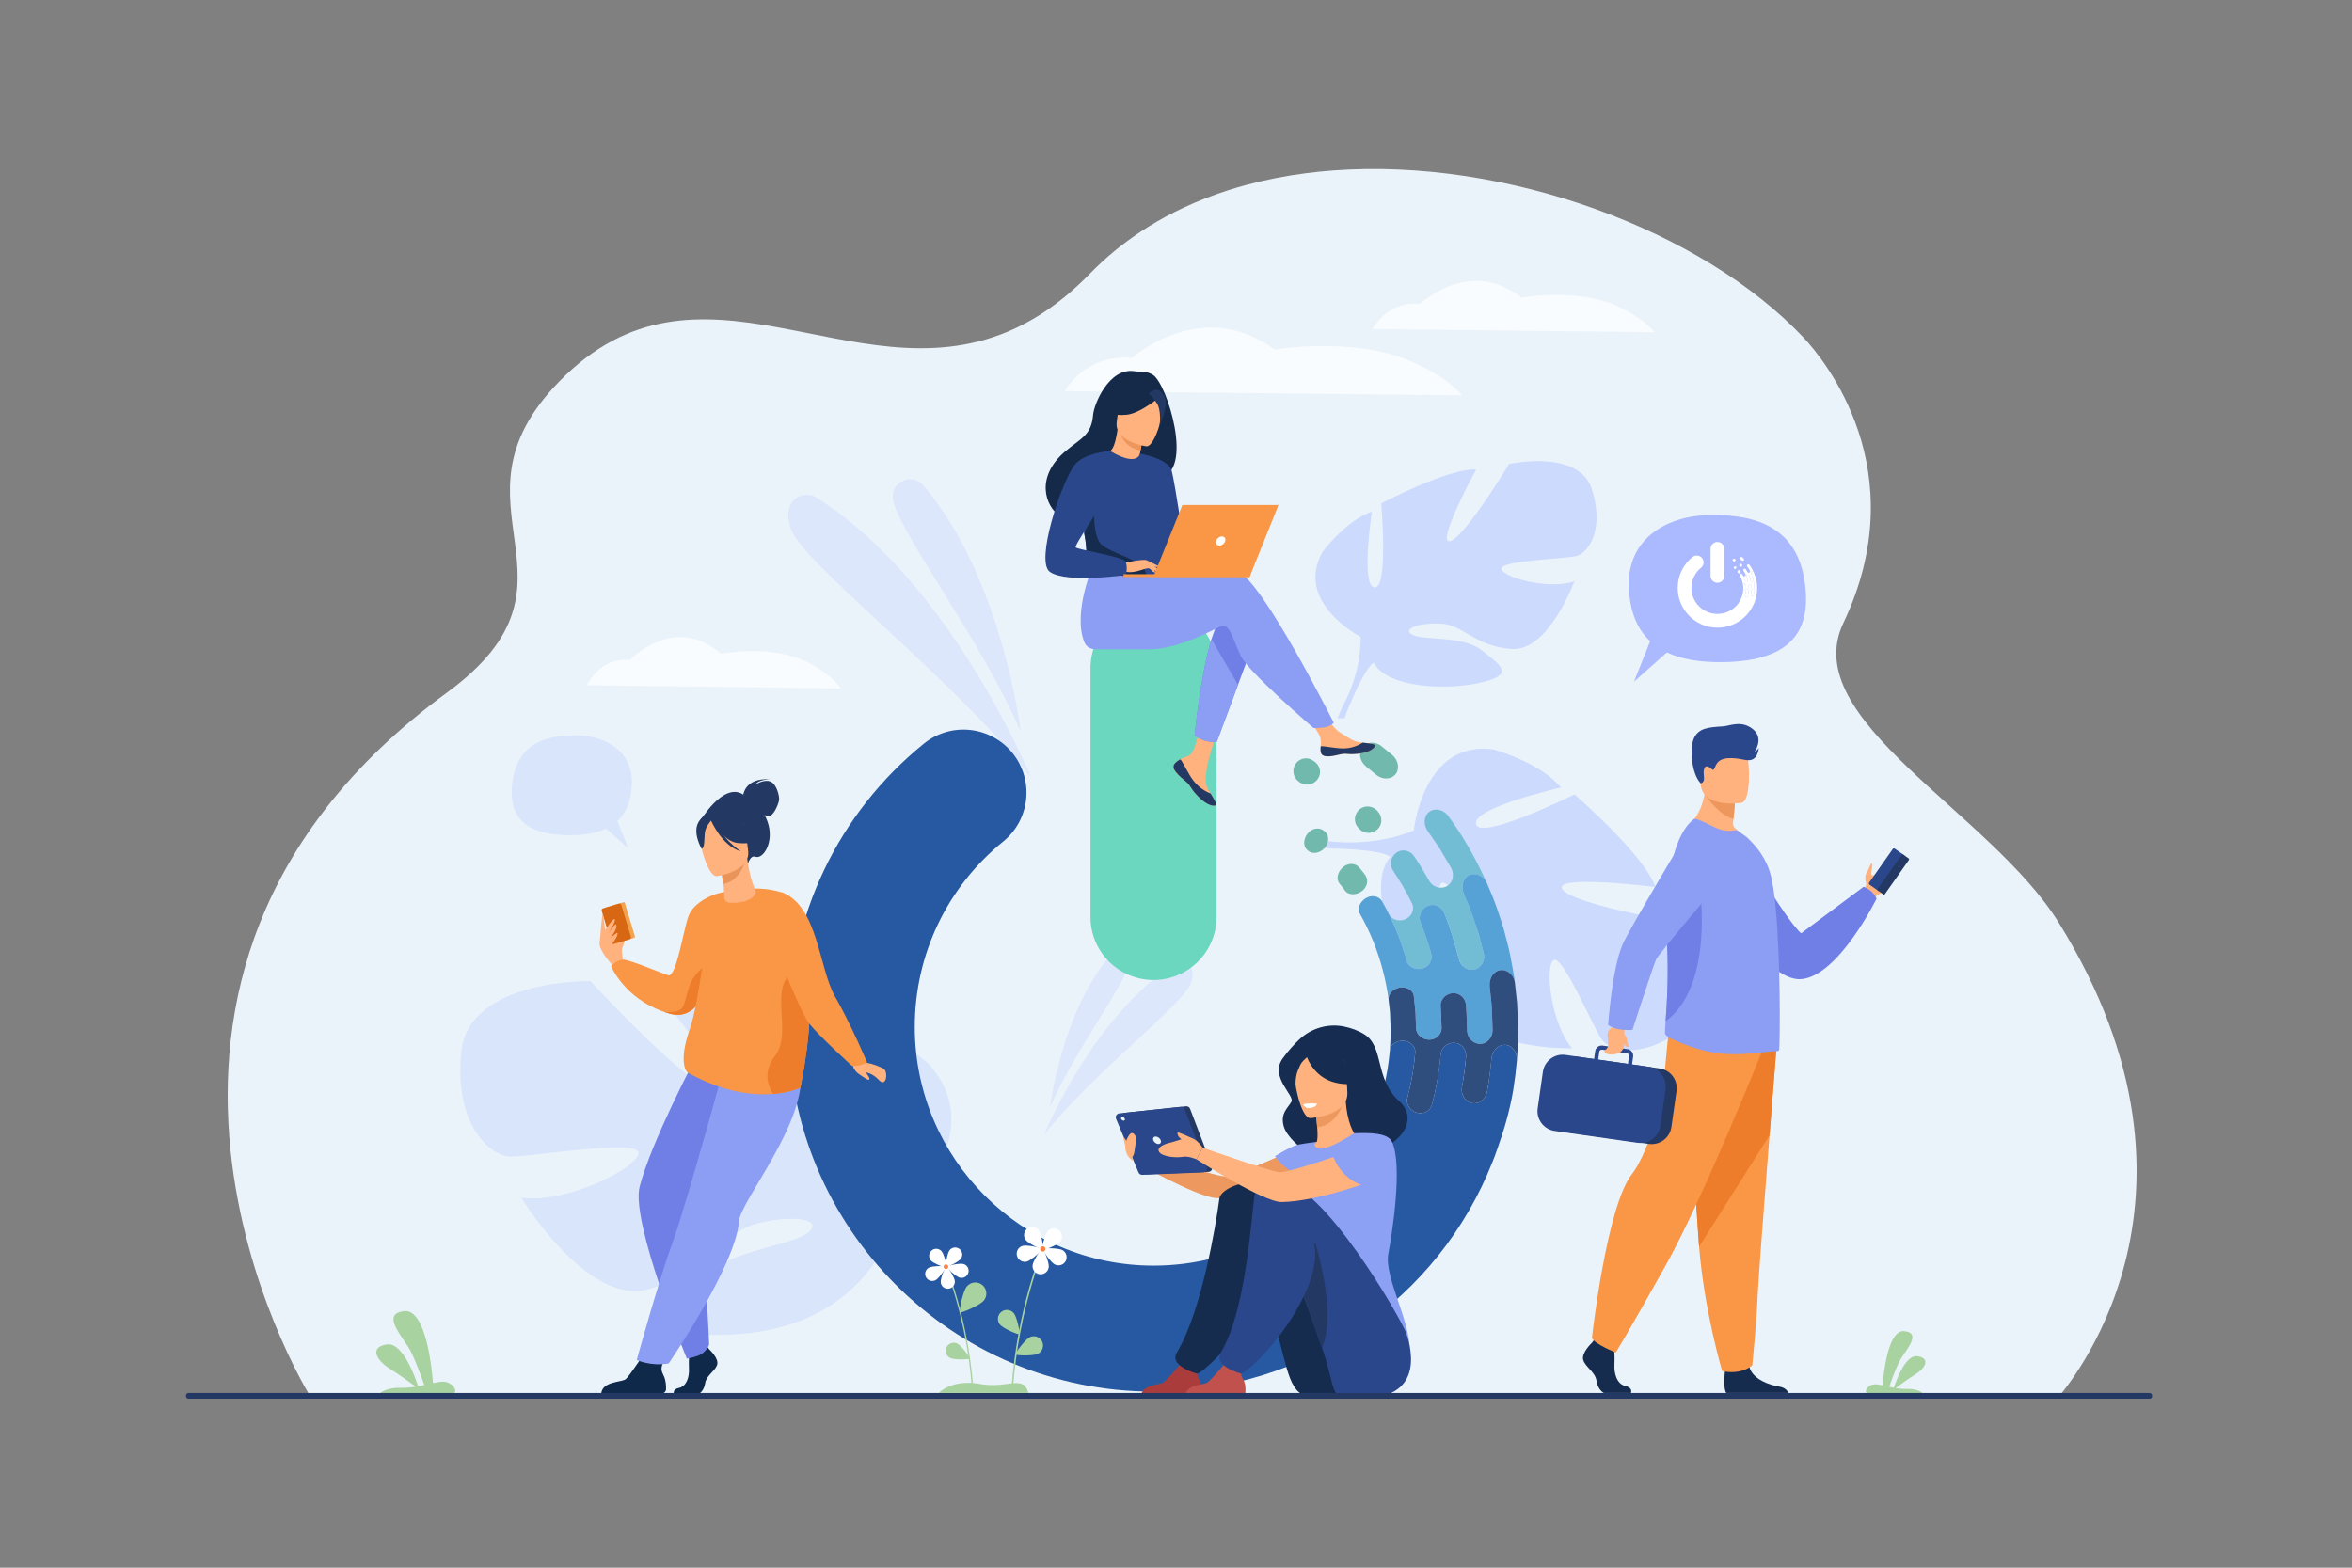 <?xml version="1.0" encoding="UTF-8"?>
<svg xmlns="http://www.w3.org/2000/svg" id="_лой_1" data-name="‘лой_1" viewBox="0 0 3000 2000">
  <rect x="0" y="0" width="3000" height="2000" fill="#808080" stroke="none"/>
  <defs>
    <style>
      .cls-1, .cls-2 {
        opacity: .5;
      }

      .cls-1, .cls-3, .cls-4, .cls-5, .cls-6, .cls-7, .cls-8, .cls-9, .cls-10, .cls-11, .cls-12, .cls-13, .cls-14, .cls-15, .cls-16, .cls-17, .cls-18, .cls-19, .cls-20, .cls-21, .cls-22, .cls-23, .cls-24, .cls-25, .cls-26, .cls-27, .cls-28, .cls-29, .cls-30, .cls-31, .cls-32, .cls-33, .cls-34, .cls-35 {
        stroke-width: 0px;
      }

      .cls-1, .cls-3, .cls-19 {
        fill: #aec3ff;
      }

      .cls-36, .cls-3 {
        opacity: .3;
      }

      .cls-4 {
        fill: #f99746;
      }

      .cls-5 {
        fill: #f8fcff;
      }

      .cls-6 {
        fill: #707fe5;
      }

      .cls-7 {
        fill: #2659a1;
      }

      .cls-8 {
        fill: #2b478b;
      }

      .cls-9 {
        fill: #70b9ac;
      }

      .cls-10 {
        fill: #56a2d7;
      }

      .cls-11 {
        fill: #0e2949;
      }

      .cls-12 {
        fill: #152949;
      }

      .cls-13 {
        fill: #233862;
      }

      .cls-14 {
        fill: #162c51;
      }

      .cls-15 {
        fill: #162c4f;
      }

      .cls-16 {
        fill: #d86713;
      }

      .cls-17 {
        fill: #abb9ff;
      }

      .cls-18 {
        fill: #c1514c;
      }

      .cls-20 {
        fill: #aa3c3c;
      }

      .cls-21 {
        fill: #a8d29f;
      }

      .cls-22 {
        fill: #8ca0f4;
      }

      .cls-23 {
        fill: #8c9df4;
      }

      .cls-24 {
        fill: #2f4e7e;
      }

      .cls-25 {
        fill: #6ad7be;
      }

      .cls-26 {
        fill: #72bdd4;
      }

      .cls-27 {
        fill: #fff;
      }

      .cls-28 {
        fill: #ffb27d;
      }

      .cls-29 {
        fill: #ed975d;
      }

      .cls-30 {
        fill: #ed985f;
      }

      .cls-31 {
        fill: #ebf3fa;
      }

      .cls-32 {
        fill: #ed7d2b;
      }

      .cls-33 {
        fill: #f1a34f;
      }

      .cls-34 {
        fill: #f78248;
      }

      .cls-35 {
        fill: #e8945b;
      }
    </style>
  </defs>
  <path class="cls-31" d="m2627.1,1780.77c-143.42,0-2232.69.51-2233.9-3.23l-.2-.47s-.2-.46-.2-.69c-.8-1.87-321.91-527.12,177.3-892.78,195.32-143.07-12.22-237.52,143.1-396.79,178.5-183.03,373.31,19.45,571.8-63.55,35.07-14.65,70.26-38.23,105.49-74.42,19.83-20.35,41.56-38.14,64.83-53.51,3.57-2.36,7.17-4.67,10.81-6.92,13.93-8.59,28.37-16.36,43.25-23.34,9.99-4.69,20.17-9.02,30.55-13h0c16.46-6.32,33.36-11.78,50.63-16.39,24.52-6.56,49.76-11.43,75.51-14.73,11.23-1.45,22.55-2.58,33.96-3.44,221.79-16.57,471.38,76.66,600.19,212.94,25.93,27.44,143.85,169.43,50.9,364.59-58.69,123.22,187.18,240.9,274.54,381.61,222.13,357.74,3.46,599.46,1.45,604.12Z"></path>
  <path class="cls-21" d="m484.66,1777.48h94.51c5.06-4.3-3.5-14.05-12.46-14.71-3.89-.29-8.81.52-14.42,1.71-1.3-17.27-8.73-94.92-36.72-91.8-31.47,3.49,0,34.2,8.9,52.38,6.59,13.46,13.54,32.77,16.72,41.88-2.55.55-5.2,1.1-7.9,1.59-4.17-12.81-19.69-55.89-39.43-53.38-23.17,2.94-13.86,20.21,2.57,30.47,12.05,7.54,26.85,18.26,33.88,23.43-5.96.97-12.17,1.63-18.48,1.48-16.19-.38-24.09,4.39-27.15,6.95Z"></path>
  <g class="cls-2">
    <path class="cls-1" d="m1301.98,933.76s-23.53-197.09-124.52-314.71c-13.42-15.63-39.11-5.68-38.68,14.92,0,.34.02.69.03,1.04,1.31,35.16,114.38,183.46,163.17,298.75Z"></path>
    <path class="cls-1" d="m1314.25,990.18s-100.64-246.35-272.53-355.3c-10.48-6.64-24.68-4.23-31.7,5.99-4.58,6.66-6.63,17.07-1.5,33.32,13.7,43.33,205.41,189.18,305.73,315.99Z"></path>
  </g>
  <g class="cls-2">
    <path class="cls-1" d="m1339.33,1412.83s14.44-120.95,76.42-193.14c8.24-9.59,24-3.49,23.74,9.16,0,.21-.01.42-.02.64-.8,21.58-70.2,112.59-100.14,183.34Z"></path>
    <path class="cls-1" d="m1331.79,1447.46s61.76-151.18,167.25-218.04c6.43-4.08,15.14-2.6,19.46,3.68,2.81,4.09,4.07,10.47.92,20.45-8.41,26.59-126.06,116.1-187.63,193.92Z"></path>
  </g>
  <path class="cls-3" d="m1064.15,1294.13s55.84,153.29,26.68,161.92c-29.17,8.63-49.91-175.3-49.91-175.3,0,0-158.68-46.5-215.46-31.41,0,0,116.65,139.45,86.25,140.64-30.39,1.18-158.51-138.29-158.51-138.29,0,0-155.35-3.08-164.83,90.24-9.48,93.32,36.97,131.55,60.22,133.46,23.25,1.9,166.26-23.57,165.6-4.34-.66,19.23-92.53,64.95-149.27,57.09,0,0,83.78,137.22,160.72,116.9,76.94-20.32,93.17-72.7,140.94-84.39,47.78-11.69,85.29-4.49,63.24,12.52-22.05,17.01-105.38,21.75-138.99,61.41-33.61,39.67-61.91,66.19,13.16,68.28,205.46,5.72,237.5-148.09,237.5-148.09,0,0,126.71-101.17,44.09-196.52,0,0-62.84-56.56-121.44-64.11Z"></path>
  <path class="cls-1" d="m2147.72,1311.15c52.77-42.12-9.66-134.92-9.66-134.92,0,0-134.35-23.15-145.48-42-11.13-18.85,118.73-2.64,118.73-2.64-13.01-40.24-103.01-118.12-103.01-118.12,0,0-119.38,59.16-125.53,38.15-6.15-21.01,108.38-46.99,108.38-46.99-27.42-32.51-86.14-48.49-86.14-48.49-89.91-12.81-101.72,103.3-101.72,103.3,0,0-41.81,19.61-101.74,14.51h0s-11.53-2.01-29.38-1.41l4.42,10.19c3.09-.35,6.13-.58,9.11-.66.02,0,.04,0,.05,0,.04,0,.09,0,.13,0,1.88.02,4.55.05,7.82.11,0,0,0,0,.01,0,0,0,0,0,.02,0,7.44.47,12.86.62,16.68.54.01,0,.02,0,.04,0,23.17,1.03,53.92,3.67,63.03,10.36,0,0,1.1-1.81,3.73-4.21-1.19,1.34-2.43,2.74-3.73,4.21-29.81,33.64,1.77,123.54,32.8,167.81,31.03,44.26,35.55,17.14,46.45-18.66,10.9-35.8-18.73-88.07-17.03-108.05,1.7-19.97,20.68-.09,32.23,33.38,11.55,33.47-13.82,63.71,3.89,118.19,17.7,54.48,133.4,51.68,133.4,51.68-26.87-31.27-35.03-104.68-23.65-112.58,11.38-7.89,51.72,88.57,61.94,101.9,10.22,13.33,51.46,26.53,104.23-15.59Z"></path>
  <path class="cls-1" d="m2030.76,624.95c-16.34-52.9-105.88-33.05-105.88-33.05,0,0-57.92,95.62-75.64,98.47-17.72,2.85,33.56-91.42,33.56-91.42-34.61-2.13-121.03,43.24-121.03,43.24,0,0,9.39,108.85-8.49,107.25-17.88-1.6-3.4-96.81-3.4-96.81-33.03,11.19-62.82,51.23-62.82,51.23-36.72,64.79,48.38,108.6,48.38,108.6,0,0,2.44,37.79-19.4,82.01h0s-4.99,8.2-9.88,22.01l9.1-.32c.66-2.47,1.39-4.85,2.22-7.15,0-.02,0-.03.02-.04.01-.03.02-.07.04-.1.57-1.43,1.4-3.46,2.43-5.94,0,0,0,0,0,0,0,0,0,0,0-.01,2.59-5.54,4.33-9.63,5.41-12.57,0,0,0-.02,0-.03,7.73-17.38,18.95-40.06,26.79-45.01,0,0-1.06-1.38-2.09-4.11.67,1.31,1.36,2.67,2.09,4.11,16.75,32.83,94.84,35.66,137.92,25.24,43.08-10.42,23.74-22-.33-41.05-24.06-19.05-72.84-12.09-87.58-19.37-14.74-7.28,6.13-15.81,35.14-14.6,29.01,1.21,44.49,29.63,91.38,32.44,46.89,2.81,79.41-86.34,79.41-86.34-31.92,11.15-90.4-4.63-93.02-15.67-2.62-11.05,83.1-12.94,96.34-16.75,13.24-3.81,35.66-31.33,19.32-84.24Z"></path>
  <path class="cls-5" d="m1358.07,499.02s25.34-47.7,85.94-42.4c0,0,87.97-79.5,181.79-10.6,0,0,99.72-17.07,173.57,14.78,49.24,21.24,65.5,43.52,65.5,43.52l-506.8-5.3Z"></path>
  <path class="cls-5" d="m1750.71,419.8s17.97-36.13,60.94-32.12c0,0,62.38-60.22,128.91-8.03,0,0,70.71-12.93,123.09,11.2,34.92,16.09,46.45,32.96,46.45,32.96l-359.39-4.01Z"></path>
  <path class="cls-5" d="m748.55,874.22s16.2-36.13,54.95-32.12c0,0,56.25-60.22,116.23-8.03,0,0,63.76-12.93,110.98,11.2,31.48,16.09,41.88,32.96,41.88,32.96l-324.05-4.01Z"></path>
  <g>
    <path class="cls-25" d="m1471.31,1250.23c-44.39,0-80.37-35.98-80.37-80.37v-317.32c0-44.39,35.98-80.37,80.37-80.37s80.37,35.98,80.37,80.37v317.32c0,44.39-35.98,80.37-80.37,80.37Z"></path>
    <path class="cls-9" d="m1779.33,988.52c6.15-6.4,4.97-18-3.33-25.11l-13.37-11.04c-8.32-7.1-19.96-6.18-25.21,1.05-5.29,7.29-2.8,17.72,4.83,24.27l12.45,10.27c7.62,6.53,18.35,7.12,24.64.57Z"></path>
    <path class="cls-9" d="m1756.68,1058.28c6.72-5.95,7-16.4.61-23.32l-1.24-1.33c-6.83-6.49-17.3-6.37-23.37.24-6.07,6.61-5.97,16.73.24,22.59l1.13,1.23c5.77,6.28,15.91,6.54,22.63.59Z"></path>
    <path class="cls-9" d="m1681.18,993.32c4.97-7.47,2.5-17.54-5.53-22.47l-1.55-.95c-7.91-5.14-18.37-1.69-22.44,6.09-4.26,8.12-1.2,17.22,5.93,21.91l1.42.88c7.26,4.47,17.19,2.01,22.17-5.46Z"></path>
    <path class="cls-9" d="m1689.21,1082.24c6.1-6.39,6.76-16.41.63-21.41l-1.18-.97c-6.12-5.01-15.5-3.35-20.98,3.76-5.48,7.11-5.57,16.52-.13,20.96l1.07.87c5.46,4.41,14.31,3.4,20.59-3.21Z"></path>
    <path class="cls-9" d="m1736.21,1137.53c7.5-4.94,9.9-14.2,5.42-20.71-2.28-3.5-5.15-6.56-7.68-9.87-4.97-6.15-14.36-6.44-21.2-.45-6.66,5.84-8.7,15.17-4.28,20.63,2.28,2.99,4.91,5.73,6.95,8.91,3.95,5.79,13.3,6.44,20.79,1.5Z"></path>
    <path class="cls-26" d="m1821.22,1060.51c5.24,7.67,10.76,15.16,15.7,23.03l14.2,24-.04-.06c4.57,9.07,1.73,19.57-6.33,23.46-8.06,3.9-17.96.36-22.18-7.88l.02.06c-6.24-10.3-11.88-21.02-18.88-30.83-5.37-7.75-15.56-9.67-22.76-4.31-7.2,5.36-9.1,15.4-4.24,22.4,8.9,13.37,17.13,27.23,24.1,41.71,4.08,7.65.07,17.04-8.22,20.63-8.19,3.54-17.24.61-20.92-6.23,5.15,9.28,8.54,19.35,12.86,29,3.19,10.07,7.33,19.87,9.68,30.2,1.93,7.51,10.65,12.02,19.42,10.08,8.76-1.94,14.1-10.3,11.93-18.69-1.56-6.9-3.97-13.55-6.23-20.25-2.23-6.71-4.41-13.43-7.34-19.87-3.3-7.86.65-17.3,8.79-21.08,8.14-3.78,17.71.2,21.34,8.9,7.85,18.99,13.81,38.71,18.67,58.67,2.29,9,10.38,15.21,19.35,13.58,8.7-1.57,14.8-11.08,12.31-20.96-6.25-25.9-14.45-51.38-25.33-75.73-3.67-9.38-1.41-19.65,6.79-23.76,7.84-3.94,18.92.45,22.95,10.65-13.6-30.13-29.68-59.25-49.35-85.84-6.25-8.98-17.83-11.05-24.71-5.5-7.1,5.72-7.31,16.36-1.58,24.62Z"></path>
    <path class="cls-10" d="m1734.55,1165.69c6.28,11.35,12.17,22.94,16.9,35.01l.18.3.09.34c9.54,23.71,16.05,48.58,19.42,73.96-.47-7.02,5.03-13.79,14.06-15.42,8.64-1.57,17.59,3.33,18.18,11.24.66,6.73,1.59,13.44,2.12,20.19l.73,20.32c.2,7.78,7.08,14.39,16.13,14.75,8.88.36,16.57-6.37,16.37-15.04-.43-8.93-.44-17.9-1.19-26.81-.94-8.48,5.53-16.3,14.43-17.47,8.9-1.17,16.95,5.47,17.97,14.84.85,10.71.93,21.47,1.4,32.21-.12,9.28,6.95,17.15,15.92,17.58,8.95.43,16.45-7.46,16.58-17.62l-1-27.79c-.5-9.25-1.84-18.47-2.77-27.7-.85-10.02,4.21-19.24,13.23-20.87,8.64-1.57,18.03,5.79,19,16.69-1.14-12.02-3.97-23.83-6.01-35.74-2.34-11.85-5.8-23.48-8.77-35.2-4.18-12.96-8.26-26.02-13.32-38.67l-7.36-17.58c-4.03-10.2-15.11-14.59-22.95-10.65-8.2,4.11-10.46,14.39-6.79,23.76l6.84,16.34c4.72,11.76,8.48,23.9,12.39,35.94l6.1,23.44c2.49,9.88-3.61,19.39-12.31,20.96-8.96,1.63-17.06-4.58-19.35-13.58-4.86-19.96-10.82-39.68-18.67-58.67-3.64-8.7-13.2-12.68-21.34-8.9-8.14,3.78-12.08,13.22-8.79,21.08,2.93,6.44,5.11,13.17,7.34,19.87,2.26,6.69,4.67,13.34,6.23,20.25,2.17,8.39-3.16,16.75-11.93,18.69-8.76,1.94-17.48-2.57-19.42-10.08-1.39-6.3-3.62-12.34-5.68-18.44-2.03-6.11-3.99-12.24-6.68-18.1l-.19-.34-.11-.37c-5.26-13.38-11.76-26.23-18.73-38.79-4.06-6.78-13.46-8.39-21.04-3.58-7.57,4.81-10.85,13.62-7.23,19.62Z"></path>
    <path class="cls-7" d="m1910.51,1463.87c8.52-23.84,15.41-48.27,19.62-73.11,2-12.44,3.53-24.94,4.63-37.47.74-10.9-6.06-19.98-15.03-20.28-8.97-.3-16.69,7.59-17.37,17.61-1.03,11.66-2.45,23.28-4.31,34.86l-1.35,7.38c-1.71,10.05-10.84,16.4-19.53,14.35-8.79-2.07-14-11.03-12.45-20.2l1.25-6.82c1.71-10.7,3.03-21.45,3.98-32.24.62-9.4-6.23-17.26-15.19-17.56-8.97-.29-16.65,6.37-17.2,14.88-.88,9.92-2.09,19.79-3.66,29.62-2.05,11.54-4.32,23.05-7.44,34.36-2.12,8.4-11.32,12.83-19.83,10.11-8.58-2.75-13.47-10.92-11.59-18.45,2.85-10.29,4.9-20.79,6.79-31.3,1.42-8.96,2.53-17.96,3.34-27.01.49-7.9-6.39-14.54-15.36-14.84-8.97-.29-16.61,5.15-17.03,12.16-.74,8.17-1.73,16.3-3.01,24.39-4.46,25.9-11.86,51.32-22.89,75.2-3,6.62-6.34,13.09-9.81,19.49-1.44,2.59-2.93,5.16-4.44,7.7-2.03,3.49-4.14,6.94-6.31,10.35-54.79,84.19-149.14,137.59-255.02,137.59-167.92,0-304.53-136.61-304.53-304.53,0-92.12,41.11-178.33,112.79-236.52,34.46-27.98,39.72-78.59,11.74-113.05-27.98-34.46-78.59-39.73-113.05-11.74-109.45,88.85-172.22,220.55-172.22,361.31,0,256.55,208.72,465.27,465.27,465.27,194.43,0,363.58-117.84,432.66-293.78.79-1.98,1.57-3.95,2.34-5.94,1.47-3.89,2.84-7.84,4.21-11.79Z"></path>
    <path class="cls-24" d="m1900.07,1258.59c.93,9.23,2.27,18.44,2.77,27.7l1,27.79c-.13,10.16-7.63,18.05-16.58,17.62-8.98-.43-16.05-8.3-15.92-17.58-.47-10.74-.55-21.5-1.4-32.21-1.02-9.37-9.07-16.01-17.97-14.84-8.9,1.17-15.37,8.99-14.43,17.47.75,8.91.75,17.88,1.19,26.81.2,8.66-7.49,15.4-16.37,15.04-9.05-.36-15.94-6.97-16.13-14.75l-.73-20.32c-.53-6.75-1.46-13.45-2.12-20.19-.58-7.9-9.54-12.81-18.18-11.24-9.02,1.63-14.52,8.4-14.06,15.42l1.79,16.06.61,16.19c.69,10.79-.11,21.63-.74,32.38.42-7.01,8.06-12.46,17.03-12.16,8.97.29,15.85,6.94,15.36,14.84-1.66,19.71-5.05,39.23-10.12,58.3-1.89,7.53,3,15.7,11.59,18.45,8.51,2.73,17.7-1.7,19.83-10.11,5.57-20.94,9.29-42.37,11.1-63.98.55-8.51,8.23-15.18,17.2-14.88,8.97.29,15.81,8.16,15.19,17.56-1.24,13.08-2.75,26.15-5.23,39.06-1.55,9.16,3.66,18.13,12.45,20.2,8.69,2.05,17.81-4.3,19.53-14.35,2.68-13.97,4.32-28.1,5.65-42.24.67-10.01,8.39-17.9,17.37-17.61,8.97.29,15.77,9.38,15.03,20.28,1.1-16.48,2.07-32.98,1.25-49.47-.31-8.25-.53-16.5-1.03-24.74l-2.68-24.66c-.97-10.9-10.36-18.26-19-16.69-9.02,1.62-14.08,10.85-13.23,20.87Z"></path>
  </g>
  <g>
    <path class="cls-28" d="m791.44,1215c0-.5,7.37-15.74,5.02-16.91-2.34-1.17-6.54-1-7.03,1.67-.49,2.67,2.01,15.24,2.01,15.24Z"></path>
    <path class="cls-28" d="m794.22,1224.09c0-1.5-1.73-24.3-5.57-28.84-3.85-4.54-11.7-11-14.17-10.8-2.47.2-12.13,13.04-9.23,22.88,2.9,9.84,15.16,23.15,15.16,23.15l13.81-6.39Z"></path>
    <g>
      <path class="cls-33" d="m808.89,1196.45l-22.4,6.71c-.74.22-1.53-.2-1.75-.94l-12.8-42.71c-.22-.74.2-1.53.94-1.75l22.4-6.71c.74-.22,1.53.2,1.75.94l12.8,42.71c.22.74-.2,1.53-.94,1.75Z"></path>
      <path class="cls-16" d="m803.07,1198.2l-20.32,6.09c-1.32.39-2.71-.35-3.1-1.67l-12.18-40.63c-.39-1.32.35-2.71,1.67-3.1l20.32-6.09c1.32-.39,2.71.35,3.1,1.67l12.18,40.63c.39,1.32-.35,2.71-1.67,3.1Z"></path>
    </g>
    <path class="cls-28" d="m772.16,1186.1s9.33-14.35,11.61-13.55c3.25,1.14-8.46,19.35-8.46,19.35,0,0,8.68-13.61,10.03-12.59,3.09,2.33-1.83,10.88-6.7,17.44,0,0,8.73-7.99,9.01-6.55,1,5.04-9.58,17.25-9.58,17.25l-5.91-13.5v-7.85Z"></path>
    <path class="cls-28" d="m765.17,1199.43c.45-1.75,2.73-36.03,3.7-32.77.97,3.25,3.29,21.22,3.29,21.22l-7,11.55Z"></path>
    <path class="cls-4" d="m914.02,1189.99s-.98,37.26-11.72,67.33c-8.49,23.75-23.07,43.01-48.09,35.9-2.56-.73-5.03-1.51-7.44-2.35-.02-.01-.03-.01-.03-.01-50.83-17.71-67.27-58.23-67.27-58.23,3.79-6.24,14.75-8.54,14.75-8.54,10.24.55,55.21,19.65,58.09,20.23,10.4,2.09,18.81-55.08,25.57-74.88,6.76-19.81,34.43-28.67,34.43-28.67l1.72,49.22Z"></path>
    <path class="cls-32" d="m903.27,1230.48l-.98,26.85c-8.49,23.75-23.07,43.01-48.09,35.9-2.56-.73-5.03-1.51-7.44-2.35.8.1,16.11,2.17,22.52-4.23,6.58-6.59,5.9-28.44,18.03-43,12.14-14.56,15.96-13.16,15.96-13.16Z"></path>
    <path class="cls-11" d="m904.68,1721.5s12.51,11.42,10.07,19.53c-2.44,8.11-13.73,13.52-15.25,23.43-1.53,9.91-7.63,15.32-13.12,15.32h-26.18s-4.04-6.98,5.72-9.08c9.76-2.1,13.44-13.75,12.83-24.57-.61-10.81.92-25.23.92-25.23l20.75-4.81,4.27,5.41Z"></path>
    <path class="cls-11" d="m766.86,1777.71h77.09c3.02,0,5.51-2.4,5.59-5.42.12-4.52-.25-11.08-2.76-16.63-4.12-9.13-6.72-10.72,10.66-37.27-5.23,5.38-19.32,2.92-31.21,1.32-1.46,2.36-23.52,36.44-28.38,39.94-5.37,3.86-29.34,2.49-31,18.05Z"></path>
    <path class="cls-6" d="m886.97,1350.21s-55.89,105.46-71.08,163.54c-11.79,45.08,60.16,219.49,60.16,219.49,0,0,5.88-.39,15.47-4.16,9.42-3.7,13.01-13.63,13.01-13.63,0,0-4.27-124.7-18.83-185.04-3.27-13.54,15.84-57.22,48.08-81.15,32.25-23.92,45.67-100.9,26.48-106.1-19.2-5.2-73.29,7.06-73.29,7.06Z"></path>
    <path class="cls-23" d="m934.82,1320.27s-58.76,215.39-76.58,263.76c-17.83,48.37-46.09,151.03-46.09,151.03,0,0,17.87,8.39,40.76,4.42,0,0,85.92-125.87,89.66-181.5,1.73-25.71,88.15-127.65,78.52-194.12l-86.26-43.59Z"></path>
    <path class="cls-4" d="m1020.94,1387.48s-12.5,6.3-34.61,8.15h-.02c-25.31,2.12-63.21-1.6-109.38-27.31,0,0-12.88-10.61,2.94-55.73,11.97-34.16,17.81-106.19,32.42-171.82,0,0,47.41-14.88,85.45-2.02,29.06,9.83,26.17,54.43,31.54,100.88.5,4.34,1.07,8.69,1.75,13.02,7.94,50.85-10.1,134.82-10.1,134.82Z"></path>
    <path class="cls-13" d="m895.59,1043.6s32.36-52.68,57.42-25.57c0,0,16.38,4.19,25.77,29.69,9.57,26.03-5.34,49.01-15.3,45.29-6.39-2.38-9.37,8.63-9.37,8.63l-58.52-58.04Z"></path>
    <path class="cls-13" d="m948.05,1013.88s2.23-21.81,34.09-19.69c0,0-15.07.27-18.3,6.56,0,0,10.96-7.06,18.95-3.63,7.99,3.44,11.38,18.39,10.95,23.16-.43,4.76-6.57,19.64-11.94,20.41-5.37.77-12.41-3.02-12.41-3.02l-21.34-23.79Z"></path>
    <path class="cls-28" d="m964.1,1137.42c-2.99-7.98-7.45-16.35-11.03-41.83l-1.91.67-32.17,11.33s2.26,10.31,3.69,20.13c.59,4.01,1.01,11.17,1.28,17.43.28,6.39,6.57,7,12.96,6.7,17.01-.79,26.38-7.13,27.17-14.43Z"></path>
    <path class="cls-35" d="m918.99,1107.59s2.26,10.31,3.69,20.13c18.45-3.19,25.81-21.51,28.47-31.46l-32.17,11.33Z"></path>
    <path class="cls-13" d="m954.06,1092.16s7.5-16.74,7.94-30.2c.31-9.61-9.46-43.64-43.63-33.61,0,0-9.99,2.46-18.59,10.26-6.84,6.21-16.18,18.83.41,47.36l4.65,9.78,49.21-3.6Z"></path>
    <path class="cls-28" d="m914.14,1117.78s43.94-5.6,40.04-32.91c-3.91-27.31-.87-46.43-29.09-44.01-28.22,2.42-32.17,13.62-33.09,23.05-.91,9.43,10.6,54.62,22.13,53.87Z"></path>
    <path class="cls-13" d="m905.03,1043.07s16.62,30.31,35.73,32.39c19.1,2.08,26.38-4.01,26.38-4.01,0,0-15.75-9.19-21.5-28.36,0,0-33.75-16.58-40.6-.02Z"></path>
    <path class="cls-13" d="m908.38,1045.24s-7.93,8.44-9.12,15.71c-1.18,7.27-.1,21.73-4.35,21.84,0,0-12.18-20.47-3.8-34.26,8.89-14.62,17.26-3.3,17.26-3.3Z"></path>
    <path class="cls-13" d="m906.87,1046.56s13.39,32.32,38.18,39.71c0,0-26.21-17.26-31.38-39.12-5.17-21.86-6.8-.59-6.8-.59Z"></path>
    <path class="cls-32" d="m1020.94,1387.48s-12.5,6.3-34.61,8.15h-.02s-18.16-22.77,2.1-48.29c20.26-25.52-1.58-72.6,14.02-98.21,10.86-17.82,21.43-13.67,26.86-9.51.5,4.34,1.07,8.69,1.75,13.02,7.94,50.85-10.1,134.82-10.1,134.82Z"></path>
    <path class="cls-28" d="m1100.67,1349.63s2.69,6.27,6.46,6.69c6.14.69,17.85,5.83,19.69,6.92,4.98,2.96,4.64,16.18-.34,17.43-4.98,1.25-7.47-9.86-23.03-12.83-5.28-1.01-12.97,2.64-16.08-10l13.31-8.21Z"></path>
    <path class="cls-4" d="m997.76,1138.75c45.25,16.64,46.92,96.8,67.09,132.11,20.8,36.41,41.06,84.33,41.06,84.33,0,0-.36,1.43-8.12,3.66-5.46,1.56-11.17.9-11.17.9,0,0-42.75-38.67-54.37-53.93-11.62-15.26-39-86.04-39-86.04,0,0-13.46-87.64,4.5-81.03Z"></path>
    <path class="cls-28" d="m1088.48,1360.98s1.1,5.39,7.77,9.74c6.67,4.36,12.02,8.71,12.67,6.02.64-2.7-3.71-5.6-4.75-10.58-1.04-4.98-15.69-5.18-15.69-5.18Z"></path>
  </g>
  <g id="girl_2" data-name="girl 2">
    <path class="cls-14" d="m1714.95,1309.73c-20.78-4.44-42.45,1.85-57.83,16.51-6.78,6.47-14.23,14.55-21.07,24.1-16.95,23.67,15.5,47.09,11.19,55.11-4.31,8.02-14.31,14.35-9.94,31.09,4.38,16.74,33.23,38.46,42.64,39.43,95.35,9.79,136.74-42.78,104.86-71.11-31.88-28.34-18.87-69.45-44.75-85.42-7.99-4.93-16.78-7.92-25.11-9.7Z"></path>
    <path class="cls-30" d="m1665.12,1459.28s-87.02,42.16-103.32,41.45c-16.3-.71-118.19-36.59-118.19-36.59l2.56,17.28s77.51,44.58,104.61,47.11c26.68,2.49,117.91-23.94,126.72-29.53,8.81-5.58,13.22-34.07-12.38-39.72Z"></path>
    <path class="cls-28" d="m1655.54,1499.05c7.89,5.47,17.78,9.98,30.19,12.85,46.54,10.75,64.37-28.58,71.07-55.58-6.35-3.63-12.32-4.43-15.77-4.84-3.36-.4-6.9-.66-9.83-.8-5.22-4-13.01-20.38-14.73-45.82l-2.19.59-36.67,10.04s1.68,11.66,2.5,22.68c.64,8.62.74,16.86-.9,18.88-2.86.62-4.58,1.03-4.58,1.03,0,0,0,.01-.02.04-.49.81-11.13,18.3-19.07,40.95Z"></path>
    <path class="cls-30" d="m1677.6,1415.48s1.69,11.65,2.5,22.68c20.78-2.08,30.42-21.86,34.17-32.71l-36.68,10.04Z"></path>
    <path class="cls-28" d="m1671.39,1426.43s49.32-2.72,47.15-33.41c-2.17-30.69,2.74-51.71-28.84-51.27-31.58.44-36.86,12.58-38.63,23-1.77,10.42,7.44,61.59,20.32,61.67Z"></path>
    <path class="cls-14" d="m1651.31,1347.59c6.95-9.78,12.85-8.16,16.27-5.62,25.86-16.73,44.78,3.91,44.78,3.91,4.88,21.78,21.66,33.25,21.66,33.25,0,0-8.74,6.99-29.66,2.35-26.77-5.93-35.96-29.14-37.2-32.71-2.81,2.92-6.45,4.77-9.23,11.1-3.31,7.51-5.39,11.88-5.45,24.22,0,0-11.59-21.84-1.17-36.5Z"></path>
    <path class="cls-22" d="m1770.84,1599.32c4.45-22.77,18.98-113.73,4.45-143-5.21-10.52-25.68-11.46-48.13-10.54-6.99,4.51-33.61,21.56-44.54,19.43-.12-.02-.33-.07-.61-.14-5.15-1.29-7.09-4.91-2.8-8.03,0,0-9.86.7-23.67,3.3-7.8,1.47-29.22,14.62-29.22,14.62,0,0,9.71,15.11,25.34,21.72-2.66,23.76,1.29,34.25,25.95,89.13,20.83,46.4-2.81,88.17-2.81,88.17,0,0,122.63,98.6,123.31,48.4.51-37.79-32.96-93.94-27.26-123.04Z"></path>
    <path class="cls-15" d="m1668.71,1781.18c-6.67-.75-12.67-4.4-16.4-9.98-.59-.89-1.22-1.84-1.9-2.86-13.96-21.13-19.39-85.85-50.79-154.79-7.65-16.78-35.1-19.8-42.58-38.78,0,0-18.42-61.5,35.26-63.31,53.69-1.81,143.79,171.12,145.21,189.25,1.38,17.57,35.5,92.23-68.8,80.47Z"></path>
    <path class="cls-20" d="m1455.32,1780.82h76.42s2.86-12.51-2.16-21.03c-4.44-7.53-2.74-11.83.55-18.06-3.46,1.46-7.94,2.78-12.87,2.49-3.81-.22-7.83-2-11.36-4.1-3.29,3.85-17.37,20.24-21.77,23.48-4.99,3.68-27.26,2.37-28.8,17.22Z"></path>
    <path class="cls-15" d="m1555.29,1529.24c-4.6,34.5-22.57,143.38-54.27,196.5-10.22,17.12,25.75,26.73,25.94,26.68,4.82-1.26,12.86-8.95,16.56-12.29,25.73-23.19,77.97-88.86,77.97-141.51,0-25.67.45-74.7-18.22-87.16-11.5-7.67-46.17,4.09-47.99,17.79Z"></path>
    <path class="cls-8" d="m1706.03,1781.26s-3.87-5.81-6.33-14.43c-4.11-14.42-5.57-24.91-13.46-47.36-8.29-23.57-18.12-52.57-30.41-82.75-3.79-9.31-7.82-18.74-12.1-28.15-7.65-16.78-28.69-14.46-36.17-33.44,0,0-29.21-65.78,24.48-67.59,53.69-1.81,155.71,175.96,161.57,193.17,6.42,18.85,29.48,98.6-87.58,80.55Z"></path>
    <path class="cls-18" d="m1511.42,1780.82h76.41s2.86-12.51-2.16-21.03c-4.44-7.53-2.74-11.83.55-18.06-3.46,1.46-7.94,2.78-12.87,2.49-3.81-.22-7.83-2-11.36-4.1-3.29,3.85-17.37,20.24-21.77,23.48-4.99,3.68-27.26,2.37-28.8,17.22Z"></path>
    <path class="cls-13" d="m1686.24,1719.47c-8.29-23.57-18.12-52.57-30.41-82.75,3.21-22.86,10.13-42.86,21.77-50.92,0,0,28.24,87.48,8.64,133.67Z"></path>
    <path class="cls-8" d="m1599.9,1526.79c-4.6,34.5-11.08,145.82-42.78,198.94-10.22,17.12,25.75,26.73,25.94,26.68,4.82-1.26,12.86-8.95,16.56-12.29,25.73-23.19,77.97-88.86,77.97-141.51,0-25.67-30.13-72.64-48.79-85.1-11.5-7.67-27.08-.41-28.9,13.29Z"></path>
    <g>
      <path class="cls-13" d="m1434.48,1419.68l78.26-8.31c2.28-.24,4.44,1.08,5.25,3.23l28,73.57c1.23,3.22-1.07,6.7-4.52,6.84l-77.65,3.13c-2.11.08-4.05-1.15-4.86-3.1l-28.6-68.39c-1.3-3.12.76-6.62,4.13-6.97Z"></path>
      <path class="cls-8" d="m1427.69,1420.39l78.26-8.31c2.28-.24,4.44,1.08,5.25,3.23l28,73.57c1.23,3.23-1.07,6.7-4.52,6.84l-77.65,3.13c-2.11.08-4.05-1.15-4.86-3.1l-28.6-68.39c-1.3-3.12.76-6.62,4.13-6.97Z"></path>
      <path class="cls-31" d="m1471.06,1454.74c-.96-2.63.4-4.75,3.02-4.75s5.53,2.13,6.49,4.75c.96,2.63-.4,4.75-3.02,4.75s-5.53-2.13-6.49-4.75Z"></path>
      <path class="cls-31" d="m1430.03,1427.34c-.47-1.29.2-2.34,1.49-2.34s2.72,1.05,3.19,2.34c.47,1.29-.2,2.34-1.49,2.34s-2.72-1.05-3.19-2.34Z"></path>
    </g>
    <path class="cls-28" d="m1756.79,1456.32s-108.46,39.94-124.76,39.12c-10.53-.53-98.09-31.3-98.09-31.3l-7.86,14.87s85.22,54.77,108.64,54.5c46.25-.53,124.3-28.92,133.1-34.51,8.81-5.58,14.55-37.03-11.05-42.68Z"></path>
    <path class="cls-28" d="m1533.95,1464.14s-7.86-12.1-15.69-12.45c-7.83-.36-21.34,5.34-25.97,6.23-4.62.89-17.79,5.16-13.87,11.56,3.91,6.4,22.06,7.83,29.88,6.4,7.83-1.42,17.79,3.13,17.79,3.13l7.86-14.87Z"></path>
    <path class="cls-28" d="m1520.39,1452.06s-12.45-5.71-16-6.78c-3.56-1.07-2.85.02-1.78,3.39,1.07,3.37,7.47,6.59,7.47,7.65s10.31-4.26,10.31-4.26Z"></path>
    <path class="cls-28" d="m1435.75,1457.73s4.96-16.36,10.42-11.22c5.68,5.35,2.23,10.7,1.54,17.52-1.33,13.04-3.97,12.48-5.63,11.89-1.67-.59-8.16-11.63-6.32-18.19Z"></path>
    <path class="cls-28" d="m1435.45,1460.22s-2.51,13.92,10.71,21.19l-3.92-9.58-6.8-11.61Z"></path>
    <path class="cls-27" d="m1662.16,1408.78s4.66-1.84,17.78-.78c0,0-.7,5.12-10.37,5.62-5.48.29-7.41-4.84-7.41-4.84Z"></path>
    <path class="cls-22" d="m1700.91,1476.02s9.7,30.71,43.02,37.7c0,0,55.01-16.95,27.62-54.43,0,0-27.08-20.12-70.64,16.73Z"></path>
    <path class="cls-28" d="m1435.45,1462.19s-2.29-7.66-2.42-8.99c-.13-1.33.03-1.99,1.21-1.06,1.18.93,2.98,3.39,2.44,5.71-.53,2.33-1.23,4.34-1.23,4.34Z"></path>
  </g>
  <g>
    <g>
      <path class="cls-28" d="m1498.48,974.03c-1.8,2.06-2.03,4.36-1.14,6.82,0,0,0,.02.02.03,1.64,4.54,7.08,9.62,13.39,14.68.81.65,1.52,1.24,2.15,1.79.16.14.33.29.48.43.13.11.25.23.37.34,5.88,5.42,3.67,6.67,14.24,17.67,12.05,12.54,20.35,12.77,22.71,11.62,2-.97-2.06-7.62-6.56-15.1-.22-.36-.43-.72-.65-1.09-.6-.99-1.19-2-1.79-3-5.27-9-3.92-13.22-2.67-26.61,1.01-10.88,16.93-60.78,16.93-60.78l-23.1-3.98s-6.96,39.74-14.62,45.86c-4.1,3.26-8.69,3.3-12.62,5.72-.28.17-.55.34-.82.52-2.24,1.48-4.52,3.01-6.32,5.08Z"></path>
      <path class="cls-13" d="m1498.48,974.03c-1.8,2.06-2.03,4.36-1.14,6.82,0,0,0,.02.02.03,2.01,4.54,7.31,9.59,13.41,14.64.8.66,1.5,1.27,2.13,1.84.16.14.33.29.48.43.13.11.25.23.37.34,5.88,5.42,3.67,6.67,14.24,17.67,12.05,12.54,20.35,12.77,22.71,11.62,2-.97-2.06-7.62-6.56-15.1-2.35-.86-13.24-5.29-21.48-15.83-6.99-8.92-11.74-20.3-16.5-27.28-.52-.1-.83-.16-1.36-.25-2.24,1.48-4.52,3.02-6.32,5.08Z"></path>
      <path class="cls-28" d="m1684.72,959.61c1.43,7.13,11.59,5.94,22.94,3.17,11.35-2.77,8.65.52,24.81-1.26,16.16-1.79,21.05-7.81,21.55-10.22.44-2.13-7.54-2.88-16.11-3.87-1.08-.12-2.16-.25-3.24-.39-9.67-1.21-16.75-7.45-25.53-12.58-8.32-4.85-20.73-24.63-20.73-24.63l-22.16,1.75s11.63,17.66,16.13,25.34c2.65,4.52,2.51,10.49,2.18,15.1-.17,2.51-.33,5.07.17,7.58Z"></path>
      <path class="cls-13" d="m1707.66,962.77c11.35-2.77,8.65.52,24.81-1.26,16.16-1.79,21.05-7.81,21.55-10.22.44-2.13-7.54-2.88-16.11-3.87l-.08.17s-9.69,6.87-23.14,7.19c-10.96.27-22.57-2.87-30.14-2.75-.17,2.51-.33,5.07.17,7.58,1.43,7.13,11.59,5.94,22.94,3.17Z"></path>
      <path class="cls-6" d="m1599.79,817.91l-20.72,55.74-27.05,72.79s-7.34.71-14.37-1.31c-6.47-1.87-13.9-6.76-13.9-6.76,0,0,7.51-78.15,21.52-123.01,3.59-11.52,7.61-20.83,12.05-26.07,21.72-25.67,42.45,28.63,42.45,28.63Z"></path>
      <path class="cls-23" d="m1578.73,729.38c-11.79-3.8-42.56-.06-75.93,5.98-9.22,1.67-18.52-2.54-23.37-10.55h0l-83.99-6.56s-27.71,61.46-12.54,100.62c2.23,5.76,7.12,9.35,14.68,9.47,0,0,0,0,0,0,0,0,50.75.07,66.98.07,41.77,0,88.4-28.71,94.43-29.92,9.87-1.97,13.82,17.77,23.7,38.5,9.87,20.73,92.81,91.82,92.81,91.82,0,0,12.75.13,18.01-1.85,5.66-2.12,7.73-4.88,7.73-4.88,0,0-91.9-182.83-122.5-192.71Z"></path>
      <path class="cls-12" d="m1470.5,478.17c-6.24-3.71-12.32-4.28-16.04-4.17-2.59.07-5.18-.09-7.75-.47-32.05-4.7-51.36,41.86-52.49,55.93-2.08,25.83-15.74,29.77-34.97,45.94-38.56,32.43-27.25,70.12-6.17,84.13,12.65,8.4,34.95,0,34.95,0,.32.22,60.99-33.92,90.9-50.39,44.84-6.37,9.58-120.25-8.43-130.97Z"></path>
      <path class="cls-28" d="m1453.86,595.12c.13.09-14.72,5.15-24.64.76-9.34-4.13-16.41-19.49-16.28-19.5,4.25-.2,8.91-3.91,12.5-28.28l1.81.65,30.42,10.95s-2.2,9.76-3.63,19.05c-1.2,7.8-1.84,15.28-.18,16.38Z"></path>
      <path class="cls-29" d="m1457.67,559.69s-1.21,5.27-2.98,15.1c-17.47-3.15-24.97-16.6-27.43-26.05l30.42,10.95Z"></path>
      <path class="cls-28" d="m1462.2,569.38s-41.62-5.59-37.74-31.45c3.88-25.86,1.12-44,27.85-41.53,26.74,2.47,30.41,13.11,31.21,22.06.81,8.95-10.4,51.7-21.33,50.92Z"></path>
      <path class="cls-12" d="m1482.01,504.28s-26.64,22.96-44.76,24.81c-18.12,1.85-24.98-3.97-24.98-3.97,0,0,10.68-8.87,17.11-23.18,1.89-4.22,5.9-7.12,10.5-7.51,12.94-1.12,37.47-1.63,42.13,9.85Z"></path>
      <path class="cls-13" d="m1465.36,502.23s8.91,8.62,11.72,15.01c2.71,6.17,3.52,20.92,1.36,26.78,0,0,13.89-27,6.02-40.12-8.34-13.91-19.11-1.67-19.11-1.67Z"></path>
      <path class="cls-8" d="m1488.9,656.43c-1.26,84.24-.35,66.64-9.56,74.63-2.22,1.92-8.46,3.07-16.68,3.61-25.83,1.71-71.24-2.54-72.97-7.32-5.96-16.52-1.75-21.65-6.72-46.94-.52-2.69-1.16-5.6-1.91-8.77-4.15-17.37-8.18-23.28,6.53-51.18,13.34-25.28,27.19-45.79,28.43-45.05,35.18,20.89,38.02,3.33,38.02,3.33,0,0,35.48,36.59,34.86,77.68Z"></path>
      <path class="cls-23" d="m1579.07,873.65l-27.05,72.79s-7.34.71-14.37-1.31c-6.47-1.87-13.9-6.76-13.9-6.76,0,0,7.51-78.15,21.52-123.01l33.79,58.3Z"></path>
      <path class="cls-8" d="m1454.04,578.74s36.2,6.14,40.45,21.72c4.25,15.59,18.25,110.19,18.25,110.19,0,0-10.21,9.97-18.71,1.47-8.5-8.5-26.76-88.52-26.76-88.52l-13.23-44.87Z"></path>
      <path class="cls-15" d="m1462.66,734.68c-25.83,1.71-71.24-2.54-72.97-7.32-5.96-16.52-1.75-21.65-6.72-46.94l12.46-35.08s-2.06,39.07,9.46,49.34c11.51,10.28,47.17,19.84,52.77,28.42,2.7,4.12,4.48,8.25,5,11.57Z"></path>
      <path class="cls-28" d="m1433.07,718.25s25.48-5.67,29.6-3.41c4.11,2.26,14.16,10.5,15.42,13.36s-9.15-2.18-12.54-3.08c-2.19-.59-7.97,1.42-10.83,2.37-12.03,4.01-19.4,1.95-19.4,1.95l-2.25-11.19Z"></path>
      <path class="cls-8" d="m1416,575.4s-34.22,2.11-46.07,18.63c-16.68,23.26-49.75,122.38-30.8,135.6,21.35,14.89,97.17,3.89,97.17,3.89,0,0,2.52-11.79-.99-17.5-3.51-5.7-60.56-14.92-63.19-17.55-2.63-2.63,32.91-51.34,32.91-59.24s10.96-63.83,10.96-63.83Z"></path>
      <path class="cls-28" d="m1463.9,721.93s5.34,6.89,7.09,7.71c1.75.82,2.88.62,2.88.62l-3.6-6.48-6.37-1.85Z"></path>
      <path class="cls-28" d="m1462.66,714.83l15.53,7.54s-.66,1.08-2.57.99c-1.91-.09-6.73-1.85-6.73-1.85l-6.22-6.68Z"></path>
    </g>
    <g>
      <polygon class="cls-4" points="1595.24 732.56 1433.07 732.56 1433.07 736.14 1593.8 736.14 1595.24 732.56"></polygon>
      <polygon class="cls-4" points="1470.99 736.14 1593.8 736.14 1630.74 644.27 1508.12 644.27 1470.99 736.14"></polygon>
      <path class="cls-27" d="m1562.8,690.2c.93-3.23-.94-5.85-4.17-5.85s-6.6,2.62-7.52,5.85c-.93,3.23.94,5.85,4.17,5.85s6.6-2.62,7.52-5.85Z"></path>
    </g>
  </g>
  <g id="man">
    <path class="cls-28" d="m2417.03,1115.12c-3.6,9.68-9.84,20.91-16.38,23.7-7.42,3.17-10.52,7.64-10.52,7.64l-5.99-3.48-7.16-4.16s.17-.79.52-2.09c.34-1.29.88-3.08,1.61-5.07,0,0,2.2-2.82.85-6.37-1.35-3.54-1.08-9.02,1.22-12.36,2.29-3.33,4.51-11.56,5.89-11.31,3.35.58-1.65,11.88-.21,13.97,1.29,1.9,2.92,1.25,3.22,1.1.02-.01.04-.02.06-.03,9.39-4.13,20.78-26.39,25.82-23.38,1.88,1.13,2.61,17.72,1.08,21.85Z"></path>
    <g>
      <path class="cls-8" d="m2384.54,1128.6l11.76,8.27c.83.58,1.99.38,2.57-.45l30.13-42.88c.58-.83.38-1.99-.45-2.57l-11.76-8.27c-.83-.58-1.99-.38-2.57.45l-30.13,42.88c-.58.83-.38,1.99.45,2.57Z"></path>
      <path class="cls-13" d="m2395.31,1136.17l6.9,4.85c.63.44,1.51.29,1.96-.34l30.64-43.6c.44-.63.29-1.51-.34-1.96l-6.9-4.85c-.63-.44-1.51-.29-1.96.34l-30.64,43.6c-.44.63-.29,1.51.34,1.96Z"></path>
    </g>
    <path class="cls-6" d="m2215.79,1067.07s59.86,104.4,81.57,123.61l79.62-59.36s11.55,3.54,16.61,15.14c0,0-48.35,98.51-95.96,102.69-47.61,4.18-114.42-118.08-114.42-118.08l32.57-64Z"></path>
    <g>
      <path class="cls-15" d="m2080.33,1777.16h-34.58c-4.35-2.37-8.23-7.78-9.46-15.85-1.69-11.14-14.18-17.22-16.88-26.33-2.7-9.11,11.14-21.94,11.14-21.94l2.31-2.98,2.41-3.1,22.95,5.41s.57,5.47.91,12.43c.25,5.02.38,10.83.1,15.92-.68,12.15,3.4,25.24,14.2,27.6,7.98,1.75,7.63,6.48,6.89,8.83Z"></path>
      <path class="cls-15" d="m2281.05,1777.16h-79.09c-3.8-4.64-2.4-21.77-1.83-27.37.12-1.13.2-1.78.2-1.78,0,0,27.01-21.6,30.72-5.06.11.52.25,1.03.4,1.53,4.67,15.47,25.64,22.5,37.74,24.46,7.87,1.28,10.78,5.37,11.86,8.22Z"></path>
      <path class="cls-4" d="m2265.98,1335.67s-4.1,51.17-8.92,112.67c-6.55,83.55-14.43,186.18-15.21,205.62-1.35,33.76-6.75,87.76-6.75,87.76,0,0-12.82,12.83-38.48,7.42,0,0-22.87-77.09-29.4-158.66-.1-1.34-.2-2.68-.3-4.03-6.08-83.03-15.52-257.88-15.52-257.88l114.59,7.09Z"></path>
      <path class="cls-32" d="m2265.98,1335.67s-4.1,51.17-8.92,112.67l-89.84,142.15c-.1-1.34-.2-2.68-.3-4.03-6.08-83.03-15.52-257.88-15.52-257.88l114.59,7.09Z"></path>
      <path class="cls-4" d="m2247.25,1341.75s-73.92,185.31-122.53,272.39c-48.61,87.08-63.79,111.39-63.79,111.39,0,0-27.85-11.14-30.38-18.73,0,0,18.59-168.12,51.14-209.11,18.39-23.16,40-92.65,41.01-116.96,1.01-24.3,6.58-72.4,6.58-72.4l117.97,33.42Z"></path>
    </g>
    <path class="cls-28" d="m2228.85,1071.61c-28.88,9.12-76.54-16.59-76.54-16.59,0,0,24.31-18.89,22.92-60.45l22.34,18,15.17,12.22s-.06,7.21-1.72,19.84c-.44,3.32-1.24,8.51,1.25,11.17,9.67,10.32,16.59,15.81,16.59,15.81Z"></path>
    <path class="cls-29" d="m2212.72,1024.8s-.06,7.21-1.72,19.84c-16.81-2.88-35.88-30.05-35.88-30.05,8.56-2.47,16.05-2.92,22.43-2.01l15.17,12.22Z"></path>
    <path class="cls-28" d="m2221.56,1024.11s-47.71,7.93-52.19-21.86c-4.48-29.79-13.65-48.83,16.62-55.15,30.27-6.32,37.92,4.15,41.83,13.73,3.91,9.58,6.04,60.45-6.26,63.28Z"></path>
    <path class="cls-23" d="m2269.16,1339.94c-.87.72-1.88,1.16-3.04,1.16-10.85-.15-42.48,5.88-69.24,3.13-22.56-2.17-42.54-8.85-63.98-18.46-2.85-1.28-9.4-4.78-9.26-7.96.1-3.49.44-8.54.88-14.91,1.52-22.14,4.16-60.21,1.58-104.14-.46-8.18-.71-16.29-.74-24.28-.22-59.54,11.58-111.9,35.31-129.62,2.03-1.45,14.47,4.63,25.9,10.26,10.56,5.21,18.84,5.76,28.82,3.74l12.25,8.84c12.15,11.28,25.46,26.62,31.25,49.9,4.92,19.82,7.81,55.55,9.4,92.58.72,16.78,1.3,33.71,1.45,49.76v.57c.14,1.59.14,3.33.14,4.92.58,41.22,0,73.91-.72,74.5Z"></path>
    <path class="cls-6" d="m2124.52,1302.89c1.52-22.14,4.16-60.21,1.58-104.14-.46-8.18-.71-16.29-.74-24.28,9.88-23.97,17.96-41.36,17.96-41.36h24.91s18.26,124.73-43.71,169.78Z"></path>
    <g>
      <path class="cls-13" d="m1996.93,1444.25l106.23,15.14c13.83,1.97,26.75-7.73,28.72-21.56l6.56-46.04c1.97-13.83-7.73-26.75-21.56-28.72l-106.23-15.14c-13.83-1.97-26.75,7.73-28.72,21.56l-6.56,46.04c-1.97,13.83,7.73,26.75,21.55,28.72Z"></path>
      <path class="cls-8" d="m2122.89,1376.8h0c-2.98-7.48-9.43-13.38-17.6-15.38h0s-.01,0-.02,0c-.8-.19-1.61-.36-2.45-.47l-21.15-3.01,1.41-9.94c.32-2.21-.25-4.43-1.6-6.23-1.35-1.8-3.32-2.97-5.54-3.28l-5.52-.79-22.21-3.17-4-.57c-4.59-.65-8.86,2.55-9.51,7.14l-1.41,9.93-36.51-5.21c-13.88-1.98-26.85,7.76-28.83,21.63l-6.63,46.57c-1.98,13.88,7.76,26.85,21.63,28.82l106.04,15.12c1.87.27,3.72.32,5.53.18h.02c2.9-.22,5.69-.95,8.28-2.09,7.8-3.44,13.71-10.71,15-19.73l6.64-46.57c.64-4.54.04-8.98-1.56-12.97Zm-82.98-34.95c.2-1.39,1.29-2.44,2.61-2.65.31-.05.62-.06.94-.01l4.72.67,17.48,2.5,9.53,1.36c1.71.24,2.91,1.84,2.67,3.55l-1.41,9.94-37.95-5.41,1.41-9.93Z"></path>
    </g>
    <path class="cls-28" d="m2076.39,1305.41s-4.99,5.11-4.47,12.17c1.28,17.58-.81,25.55-12.12,27.36,0,0-13.42,2.52-13.59-5.37,0,0,6.31.06,4.99-10.99-1.52-12.74-1.37-12.86,6.99-19.52l5.54-9.15,12.66,5.49Z"></path>
    <path class="cls-23" d="m2063.53,1312.87c8.97,1.75,18.69,1.04,18.69,1.04,0,0,26.63-82.26,30.06-89.77,3.43-7.51,79.09-96.45,79.09-96.45l-31.52-78.89s-81.84,136.71-90.15,155.92c-13.73,31.74-18.5,102.91-18.5,102.91,0,0,5.29,3.87,12.33,5.24Z"></path>
    <path class="cls-8" d="m2169.33,999.38s4.9-.82,4.11-7.56c-.79-6.74-.78-15.56,4.7-13.92,5.48,1.64,5.76,6.03,8.01,3.47,2.25-2.56,2.29-13.36,18.61-14.12,16.32-.75,22.95,4.93,30.53,1.59,7.59-3.34,7.99-14.82,7.99-14.82,0,0-2.16,4.1-5.42,5.4,0,0,12.66-17.31-2-29.18-14.66-11.87-29.6-4.1-38.08-3.59-18.69,1.13-30.76,2.25-36.86,14.53-6.1,12.28-3.59,46.37,8.41,58.19Z"></path>
    <path class="cls-28" d="m2068.91,1316.03s5.37,5.6,5.71,7.93c1.09,7.48,3.59,10.71,2.33,11.52-2.6,1.69-6.04-3.85-7.69-8.81-1.65-4.97-.36-10.64-.36-10.64Z"></path>
  </g>
  <path class="cls-21" d="m2452.26,1777.18h-71.21c-3.82-3.24,2.64-10.59,9.39-11.08,2.93-.22,6.63.39,10.87,1.29.98-13.01,6.58-71.52,27.67-69.17,23.71,2.63,0,25.77-6.7,39.46-4.96,10.14-10.2,24.69-12.6,31.56,1.93.42,3.92.83,5.95,1.2,3.14-9.65,14.84-42.11,29.71-40.22,17.46,2.21,10.44,15.23-1.93,22.96-9.08,5.68-20.23,13.76-25.53,17.66,4.49.73,9.17,1.23,13.93,1.12,12.2-.29,18.15,3.3,20.46,5.24Z"></path>
  <rect class="cls-13" x="237.21" y="1777.16" width="2507.79" height="7.23" rx="2.96" ry="2.96"></rect>
  <path class="cls-17" d="m2303.35,756.25c-5.2-85.14-64.93-99.34-119.8-99.32-54.88.02-108.53,28.48-105.93,92.51,1.13,27.63,8.84,51.62,27.15,68.63l-20.64,51.63,42.02-37.36c16.88,7.97,38.92,12.44,67.28,12.43,84.08-.03,113.27-33.74,109.92-88.52Z"></path>
  <g class="cls-36">
    <path class="cls-19" d="m652.82,1005.48c3.53-57.74,44.03-67.37,81.25-67.36,37.22.01,73.61,19.32,71.84,62.75-.76,18.74-6,35.01-18.41,46.55l14,35.02-28.5-25.34c-11.45,5.41-26.4,8.43-45.63,8.43-57.03-.02-76.82-22.88-74.55-60.03Z"></path>
  </g>
  <g>
    <g>
      <path class="cls-21" d="m1241.19,1768.71l-1.72-.27c-6.78-87.66-33.54-150.57-33.92-151.42l1.57-.68c.37.87,27.34,64.18,34.07,152.37Z"></path>
      <g>
        <path class="cls-27" d="m1187.39,1608.2c3.3,3.74,18.76,9.75,19.83,8.81,1.07-.94-2.98-17.03-6.28-20.77-3.3-3.74-9.01-4.1-12.75-.79-3.74,3.3-4.1,9.01-.8,12.75Z"></path>
        <path class="cls-27" d="m1211.08,1595.16c-2.98,4-5.69,20.36-4.55,21.21,1.14.85,16.05-6.42,19.03-10.42,2.98-4,2.16-9.66-1.84-12.64-4-2.98-9.66-2.16-12.64,1.84Z"></path>
        <path class="cls-27" d="m1228.86,1612.56c-4.81-1.31-21.03,2.15-21.41,3.53-.37,1.37,11.85,12.59,16.66,13.9,4.81,1.31,9.78-1.53,11.09-6.34,1.31-4.81-1.53-9.78-6.34-11.09Z"></path>
        <path class="cls-27" d="m1217.9,1634.26c-.48-4.96-9.47-18.9-10.89-18.77-1.42.14-7.57,15.54-7.09,20.5.48,4.96,4.89,8.6,9.86,8.12,4.96-.48,8.6-4.89,8.12-9.86Z"></path>
        <path class="cls-27" d="m1193.3,1633.19c4.42-2.32,13.93-15.91,13.27-17.17-.66-1.26-17.25-1.15-21.67,1.17-4.42,2.32-6.12,7.78-3.8,12.19,2.32,4.42,7.78,6.12,12.19,3.8Z"></path>
        <path class="cls-34" d="m1203.63,1615.55c.26-1.62,1.78-2.73,3.41-2.47,1.62.26,2.73,1.78,2.47,3.41-.26,1.62-1.78,2.73-3.41,2.47-1.62-.26-2.73-1.78-2.47-3.41Z"></path>
      </g>
      <path class="cls-21" d="m1233.09,1641.33c-4.91,6.04-10.21,31.36-8.48,32.76,1.72,1.4,25.43-8.95,30.34-14.98,4.91-6.04,3.99-14.91-2.04-19.81-6.04-4.91-14.91-3.99-19.82,2.04Z"></path>
      <path class="cls-21" d="m1221.02,1714.05c5.1,2.49,16.37,17.6,15.66,19.06-.71,1.46-19.56,1.89-24.66-.6-5.1-2.48-7.21-8.63-4.73-13.73,2.48-5.1,8.63-7.21,13.73-4.73Z"></path>
    </g>
    <g>
      <path class="cls-21" d="m1290.32,1768.71l1.97-.31c7.78-100.64,38.51-172.87,38.94-173.85l-1.8-.78c-.43.99-31.39,73.69-39.12,174.94Z"></path>
      <g>
        <path class="cls-27" d="m1352.08,1584.42c-3.79,4.29-21.54,11.2-22.76,10.12-1.23-1.08,3.42-19.55,7.21-23.84,3.79-4.29,10.34-4.7,14.64-.91,4.29,3.79,4.7,10.34.91,14.64Z"></path>
        <path class="cls-27" d="m1324.89,1569.46c3.42,4.59,6.53,23.38,5.22,24.36-1.31.98-18.43-7.37-21.85-11.96s-2.47-11.09,2.12-14.51c4.59-3.42,11.09-2.47,14.51,2.12Z"></path>
        <path class="cls-27" d="m1304.47,1589.43c5.53-1.51,24.15,2.47,24.58,4.05.43,1.58-13.6,14.45-19.13,15.96s-11.23-1.75-12.73-7.28c-1.51-5.53,1.75-11.22,7.28-12.73Z"></path>
        <path class="cls-27" d="m1317.06,1614.34c.55-5.7,10.87-21.7,12.5-21.55,1.63.16,8.69,17.84,8.14,23.54-.55,5.7-5.62,9.88-11.32,9.32-5.7-.55-9.88-5.62-9.32-11.32Z"></path>
        <path class="cls-27" d="m1345.3,1613.12c-5.07-2.66-15.99-18.26-15.23-19.71.76-1.45,19.8-1.31,24.87,1.35,5.07,2.66,7.02,8.93,4.36,14s-8.93,7.02-14,4.36Z"></path>
        <path class="cls-34" d="m1333.44,1592.87c-.3-1.86-2.05-3.13-3.91-2.84-1.86.3-3.13,2.05-2.84,3.91.3,1.86,2.05,3.13,3.91,2.83,1.86-.3,3.13-2.05,2.84-3.91Z"></path>
      </g>
      <path class="cls-21" d="m1293.19,1675.36c3.99,4.91,8.3,25.5,6.9,26.64-1.4,1.14-20.68-7.28-24.67-12.18-3.99-4.91-3.25-12.12,1.66-16.11s12.12-3.25,16.11,1.66Z"></path>
      <path class="cls-21" d="m1313.47,1705.96c-5.85,2.85-18.79,20.21-17.98,21.88.81,1.67,22.46,2.16,28.31-.69,5.85-2.85,8.28-9.91,5.43-15.76-2.85-5.85-9.91-8.28-15.76-5.43Z"></path>
    </g>
    <path class="cls-21" d="m1197.24,1777.16s16.64-18.13,52.45-11.57c35.81,6.56,55.48-12.66,62.03,11.57h-114.48Z"></path>
  </g>
  <g>
    <path class="cls-27" d="m2190.59,743.51c-4.84,0-8.75-3.92-8.75-8.75v-34.57c0-4.84,3.92-8.75,8.75-8.75s8.75,3.92,8.75,8.75v34.57c0,4.84-3.92,8.75-8.75,8.75Z"></path>
    <path class="cls-27" d="m2224.14,715c.67-.7.54-1.96-.36-2.74l-1.46-1.2c-.91-.77-2.17-.67-2.75.11-.58.79-.3,1.93.53,2.64l1.36,1.12c.83.71,2,.78,2.68.06Z"></path>
    <path class="cls-27" d="m2221.67,722.6c.73-.65.76-1.79.07-2.54l-.13-.15c-.74-.71-1.88-.69-2.55.03-.66.72-.65,1.82.03,2.46l.12.13c.63.68,1.73.71,2.46.06Z"></path>
    <path class="cls-27" d="m2213.45,715.52c.54-.81.27-1.91-.6-2.45l-.17-.1c-.86-.56-2-.18-2.44.66-.46.88-.13,1.88.65,2.39l.16.1c.79.49,1.87.22,2.41-.59Z"></path>
    <path class="cls-27" d="m2214.32,725.21c.66-.7.74-1.79.07-2.33l-.13-.11c-.67-.55-1.69-.36-2.29.41-.6.77-.61,1.8-.01,2.28l.12.09c.59.48,1.56.37,2.24-.35Z"></path>
    <path class="cls-27" d="m2219.44,731.23c.82-.54,1.08-1.55.59-2.26-.25-.38-.56-.71-.84-1.08-.54-.67-1.56-.7-2.31-.05-.73.64-.95,1.65-.47,2.25.25.33.54.62.76.97.43.63,1.45.7,2.26.16Z"></path>
    <path class="cls-27" d="m2228.7,722.84c.57.84,1.17,1.65,1.71,2.51l1.55,2.61h0c.5.98.19,2.12-.69,2.55-.88.42-1.96.04-2.42-.86h0c-.68-1.12-1.29-2.28-2.06-3.35-.58-.84-1.7-1.05-2.48-.47s-.99,1.68-.46,2.44c.97,1.46,1.87,2.97,2.63,4.54.44.83,0,1.86-.9,2.25-.89.39-1.88.07-2.28-.68.56,1.01.93,2.11,1.4,3.16.35,1.1.8,2.16,1.05,3.29.21.82,1.16,1.31,2.12,1.1.95-.21,1.54-1.12,1.3-2.04-.17-.75-.43-1.48-.68-2.21-.24-.73-.48-1.46-.8-2.16-.36-.86.07-1.88.96-2.3.89-.41,1.93.02,2.33.97.86,2.07,1.5,4.22,2.03,6.39.25.98,1.13,1.66,2.11,1.48.95-.17,1.61-1.21,1.34-2.28-.68-2.82-1.57-5.6-2.76-8.25-.4-1.02-.15-2.14.74-2.59.85-.43,2.06.05,2.5,1.16-1.48-3.28-3.23-6.45-5.38-9.35-.68-.98-1.94-1.2-2.69-.6-.77.62-.8,1.78-.17,2.68Z"></path>
    <path class="cls-27" d="m2219.26,734.3c.68,1.24,1.33,2.5,1.84,3.81l.02.03v.04c1.05,2.58,1.76,5.29,2.13,8.06-.05-.76.55-1.5,1.53-1.68.94-.17,1.92.36,1.98,1.22.07.73.17,1.46.23,2.2l.08,2.21c.02.85.77,1.57,1.76,1.61.97.04,1.81-.69,1.78-1.64-.05-.97-.05-1.95-.13-2.92-.1-.92.6-1.78,1.57-1.9.97-.13,1.85.6,1.96,1.62.09,1.17.1,2.34.15,3.51-.01,1.01.76,1.87,1.73,1.92.98.05,1.79-.81,1.81-1.92l-.11-3.03c-.05-1.01-.2-2.01-.3-3.02-.09-1.09.46-2.1,1.44-2.27.94-.17,1.96.63,2.07,1.82-.12-1.31-.43-2.6-.65-3.89-.26-1.29-.63-2.56-.96-3.83-.46-1.41-.9-2.83-1.45-4.21l-.8-1.92c-.44-1.11-1.65-1.59-2.5-1.16-.89.45-1.14,1.57-.74,2.59l.75,1.78c.51,1.28.92,2.6,1.35,3.92l.66,2.55c.27,1.08-.39,2.11-1.34,2.28-.98.18-1.86-.5-2.11-1.48-.53-2.17-1.18-4.32-2.03-6.39-.4-.95-1.44-1.38-2.33-.97-.89.41-1.32,1.44-.96,2.3.32.7.56,1.43.8,2.16.25.73.51,1.45.68,2.21.24.91-.34,1.82-1.3,2.04-.95.21-1.9-.28-2.12-1.1-.15-.69-.39-1.34-.62-2.01-.22-.67-.43-1.33-.73-1.97l-.02-.04v-.04c-.58-1.46-1.29-2.86-2.05-4.23-.44-.74-1.47-.91-2.29-.39-.83.52-1.18,1.48-.79,2.14Z"></path>
    <path class="cls-27" d="m2238.43,766.78c.93-2.6,1.68-5.26,2.14-7.96.22-1.36.38-2.72.5-4.08.08-1.19-.66-2.18-1.64-2.21-.98-.03-1.82.83-1.89,1.92-.11,1.27-.27,2.54-.47,3.8l-.15.8c-.19,1.09-1.18,1.79-2.13,1.56-.96-.23-1.52-1.2-1.36-2.2l.14-.74c.19-1.17.33-2.34.43-3.51.07-1.02-.68-1.88-1.65-1.91-.98-.03-1.81.69-1.87,1.62-.1,1.08-.23,2.16-.4,3.23-.22,1.26-.47,2.51-.81,3.74-.23.92-1.23,1.4-2.16,1.1-.93-.3-1.47-1.19-1.26-2.01.31-1.12.53-2.26.74-3.41.16-.98.28-1.96.36-2.94.05-.86-.7-1.58-1.67-1.62-.98-.03-1.81.56-1.86,1.32-.08.89-.19,1.78-.33,2.66-.49,2.82-1.29,5.59-2.49,8.19-.33.72-.69,1.43-1.07,2.12-.16.28-.32.56-.48.84-.22.38-.45.76-.69,1.13-5.97,9.17-16.25,14.99-27.78,14.99-18.29,0-33.17-14.88-33.17-33.17,0-10.03,4.48-19.43,12.29-25.76,3.75-3.05,4.33-8.56,1.28-12.31-3.05-3.75-8.56-4.33-12.31-1.28-11.92,9.68-18.76,24.02-18.76,39.36,0,27.95,22.74,50.68,50.68,50.68,21.18,0,39.61-12.84,47.13-32,.09-.22.17-.43.25-.65.16-.42.31-.85.46-1.28Z"></path>
    <path class="cls-27" d="m2237.29,744.42c.1,1.01.25,2.01.3,3.02l.11,3.03c-.01,1.11-.83,1.97-1.81,1.92-.98-.05-1.75-.9-1.73-1.92-.05-1.17-.06-2.34-.15-3.51-.11-1.02-.99-1.74-1.96-1.62-.97.13-1.67.98-1.57,1.9.08.97.08,1.95.13,2.92.02.94-.82,1.68-1.78,1.64-.99-.04-1.74-.76-1.76-1.61l-.08-2.21c-.06-.74-.16-1.47-.23-2.2-.06-.86-1.04-1.4-1.98-1.22-.98.18-1.58.91-1.53,1.68l.2,1.75.07,1.76c.08,1.18-.01,2.36-.08,3.53.05-.76.88-1.36,1.86-1.32.98.03,1.73.76,1.67,1.62-.18,2.15-.55,4.27-1.1,6.35-.21.82.33,1.71,1.26,2.01.93.3,1.93-.19,2.16-1.1.61-2.28,1.01-4.62,1.21-6.97.06-.93.9-1.65,1.87-1.62.98.03,1.72.89,1.65,1.91-.14,1.42-.3,2.85-.57,4.26-.17,1,.4,1.97,1.36,2.2.95.22,1.94-.47,2.13-1.56.29-1.52.47-3.06.62-4.6.07-1.09.91-1.95,1.89-1.92.98.03,1.72,1.02,1.64,2.21.12-1.8.23-3.59.14-5.39-.03-.9-.06-1.8-.11-2.69l-.29-2.69c-.11-1.19-1.13-1.99-2.07-1.82-.98.18-1.53,1.18-1.44,2.27Z"></path>
  </g>
</svg>
